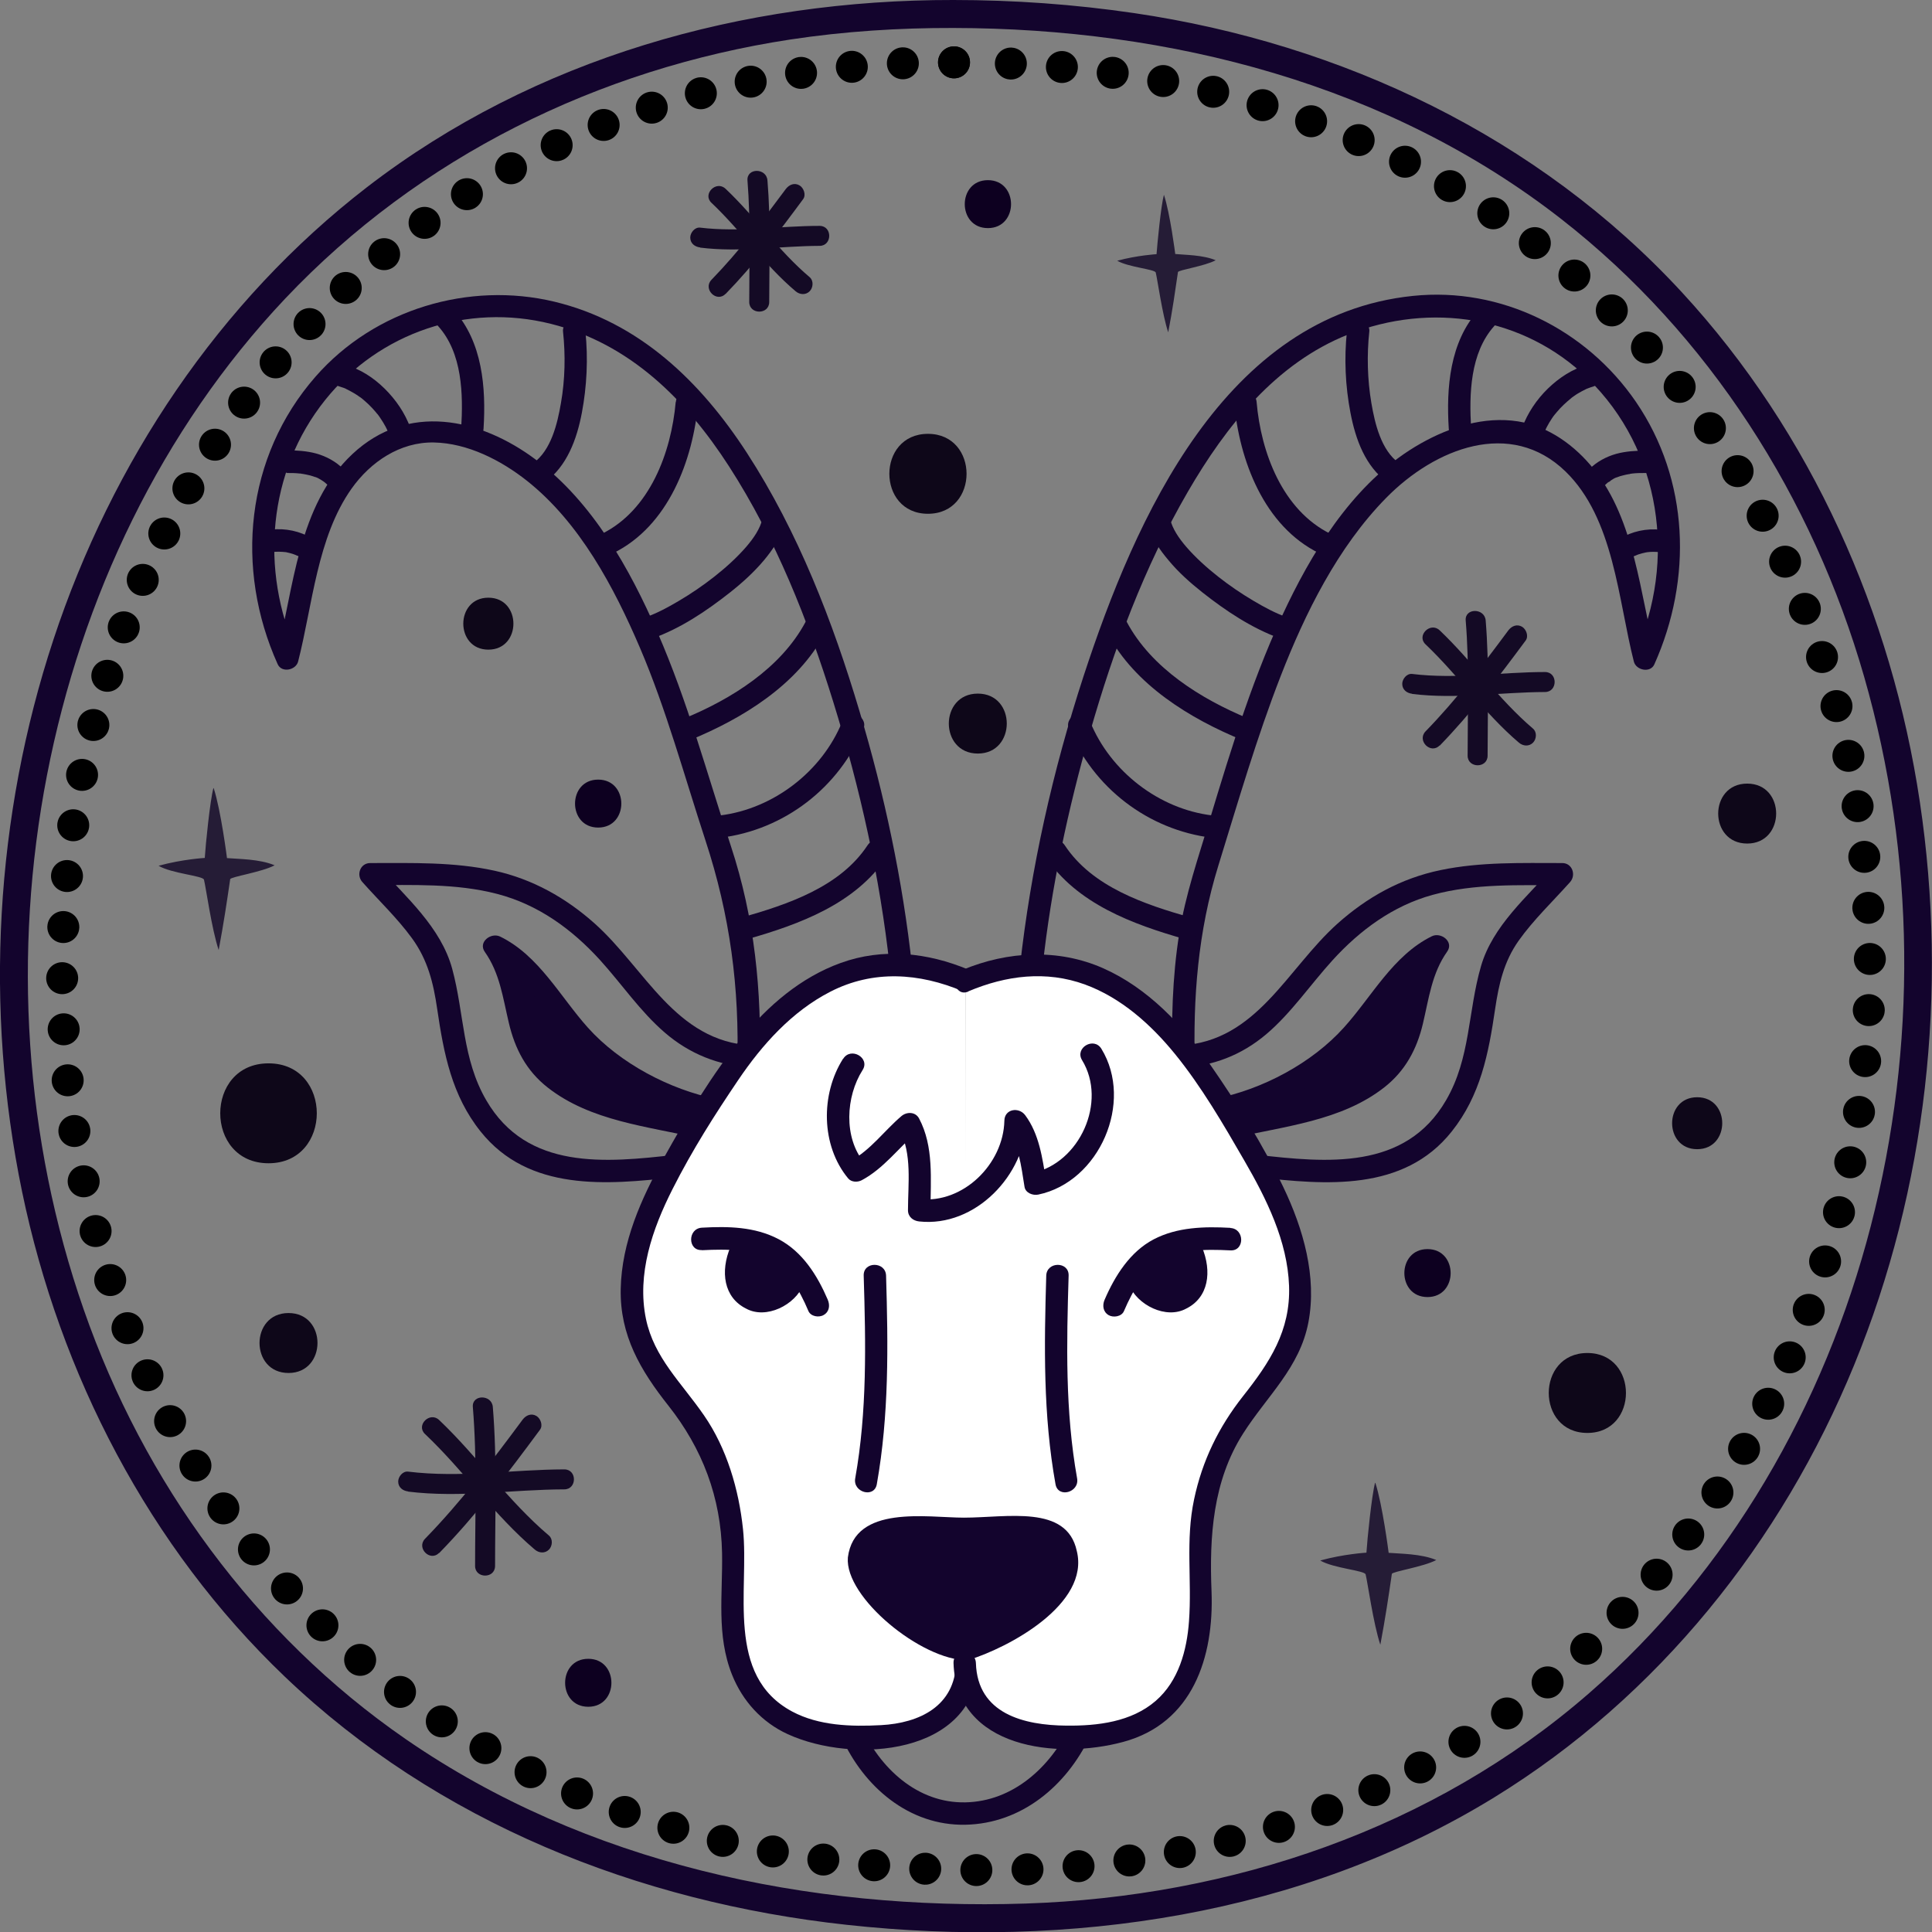 <?xml version="1.0" encoding="UTF-8"?>
<svg id="Calque_2" data-name="Calque 2" xmlns="http://www.w3.org/2000/svg" viewBox="0 0 120.86 120.87">
  <rect x="0" y="0" width="120.86" height="120.87" fill="#808080" stroke="none"/>
  <defs>
    <style>
      .cls-1 {
        stroke-dasharray: 0 3.2;
      }

      .cls-1, .cls-2 {
        fill: none;
        stroke: #000;
        stroke-linecap: round;
        stroke-linejoin: round;
        stroke-width: 2px;
      }

      .cls-3 {
        fill: #13042d;
      }

      .cls-4 {
        fill: #fff;
      }

      .cls-5 {
        fill: #0d0020;
      }

      .cls-6 {
        fill: #140a25;
      }

      .cls-7 {
        fill: #251c36;
      }

      .cls-8 {
        fill: #0e0719;
      }
    </style>
  </defs>
  <g id="OBJECTS">
    <g>
      <g>
        <path class="cls-3" d="M59.64,0c-13.14-.02-26.18,3.62-36.67,11.7C13.69,18.86,7,28.92,3.34,40.02-.31,51.08-.98,63.13,1.38,74.54c2.37,11.44,7.95,22.24,16.43,30.34,9.56,9.13,22.12,14.11,35.15,15.53,13.93,1.52,28.46-.56,40.53-7.98,10.24-6.3,17.96-15.96,22.5-27.04,4.54-11.08,5.88-23.4,4.11-35.22-1.76-11.78-6.78-23.1-14.89-31.89C96.25,8.57,83.95,2.73,70.95.82,67.2.27,63.43,0,59.64,0c-1.13,0-1.13,1.75,0,1.75,13.57.02,27.23,3.52,38.05,11.97,9.23,7.21,15.71,17.42,18.93,28.63s3.31,23.14.41,34.35-8.86,21.6-17.62,29.22c-9.76,8.5-22.41,12.74-35.25,13.16-13.59.44-27.49-2.49-38.8-10.3-9.41-6.5-16.37-16.08-20.12-26.85-3.72-10.67-4.45-22.35-2.3-33.44s7.14-21.59,14.9-29.81C26.22,9.82,37.42,4.3,49.45,2.47c3.37-.51,6.79-.73,10.2-.72,1.13,0,1.13-1.75,0-1.75h0Z"/>
        <g>
          <line class="cls-2" x1="59.68" y1="3.9" x2="59.68" y2="3.9"/>
          <path class="cls-1" d="M56.48,3.96C-13.71,7.05-15.95,119.03,63.73,116.96c70.22-2.07,72.58-111.51-2.44-113.05"/>
          <line class="cls-2" x1="59.68" y1="3.9" x2="59.68" y2="3.9"/>
        </g>
      </g>
      <g>
        <g>
          <g>
            <path class="cls-3" d="M57.06,60.49c-.59-5.41-1.73-10.78-3.29-15.99-1.67-5.61-3.84-11.22-7.04-16.16-2.9-4.47-6.75-8.2-12.06-9.47s-11.22.45-14.93,4.69c-4.39,5.01-5.06,12.01-2.37,17.99.25.56,1.14.38,1.28-.17.9-3.52,1.19-7.77,3.34-10.81,1.19-1.68,3.04-2.93,5.15-2.89s4.2,1.11,5.83,2.4c3.3,2.62,5.44,6.65,7.07,10.46s2.77,8,4.09,12.03c1.54,4.69,2.14,9.22,1.99,14.16-.03.9,1.37.9,1.4,0,.14-4.74-.31-9.29-1.8-13.81s-2.7-9.03-4.59-13.36c-1.73-3.98-4.06-8.14-7.59-10.79s-8.06-3.58-11.49-.37-3.67,8.42-4.75,12.62l1.28-.17c-2.33-5.19-1.84-11.34,1.77-15.84,3.39-4.22,8.87-6.07,14.12-4.75,4.94,1.24,8.45,4.75,11.14,8.92,2.92,4.53,4.93,9.61,6.52,14.74,1.67,5.39,2.92,10.96,3.53,16.58.1.89,1.5.9,1.4,0h0Z"/>
            <g>
              <path class="cls-3" d="M17.02,34.54c.05-.01.11-.02.16-.03l-.19.03c.3-.04.59-.03.89,0l-.19-.03c.3.04.6.12.89.24l-.17-.07s.09.04.13.06c.17.08.35.12.54.07.16-.04.34-.17.42-.32.17-.31.1-.79-.25-.96-.81-.4-1.73-.52-2.61-.35-.16.03-.34.18-.42.32-.09.15-.13.37-.07.54.12.38.48.56.86.49h0Z"/>
              <path class="cls-3" d="M17.94,29.59c.26,0,.53,0,.79.03.06,0,.13.01.19.02.1,0-.14-.02-.05,0,.03,0,.06,0,.09.01.13.02.26.05.39.08.12.03.24.07.36.11.03.01.06.03.09.03-.04,0-.12-.06-.04-.02.06.03.11.05.17.08.12.06.23.14.34.21.08.05-.1-.08-.03-.02.03.02.05.04.08.06.06.05.11.1.17.15.26.26.73.28.99,0s.28-.72,0-.99c-.47-.47-1.06-.79-1.7-.97-.59-.16-1.22-.2-1.83-.2-.37,0-.72.32-.7.7s.31.7.7.7h0Z"/>
              <path class="cls-3" d="M21.21,24.17c.09.03.19.06.28.09.04.02.08.03.13.05.17.07-.13-.06.03.02.18.09.35.18.52.28.09.06.18.11.26.17.04.03.08.06.12.08.05.04.1.08.02.01.17.14.33.28.49.43s.29.3.43.46c.03.04.06.08.09.11.13.15-.08-.11.04.04.06.08.12.16.17.24.12.17.23.36.33.54.04.08.09.17.12.25.01.03.08.2.02.04.02.05.04.1.06.15.13.34.48.61.86.49.34-.11.63-.49.49-.86-.34-.93-.91-1.76-1.61-2.45s-1.53-1.23-2.47-1.49c-.35-.1-.78.12-.86.49s.11.76.49.86h0Z"/>
              <path class="cls-3" d="M27.4,20.39c1.53,1.69,1.58,4.28,1.45,6.42-.05.9,1.35.9,1.4,0,.16-2.56-.07-5.42-1.86-7.41-.61-.67-1.59.32-.99.99h0Z"/>
              <path class="cls-3" d="M35.22,20.73c.16,1.48.13,3.02-.13,4.49-.22,1.28-.61,2.95-1.74,3.76-.31.22-.45.61-.25.96.18.3.65.47.96.25,1.41-1,2.03-2.73,2.34-4.37s.4-3.4.22-5.09c-.04-.38-.29-.7-.7-.7-.35,0-.74.32-.7.7h0Z"/>
              <path class="cls-3" d="M42.27,25.15c-.28,3.16-1.62,6.77-4.63,8.25-.81.4-.1,1.6.71,1.21,3.47-1.7,5.01-5.83,5.33-9.46.08-.9-1.32-.89-1.4,0h0Z"/>
              <path class="cls-3" d="M40.81,39.94c1.77-.63,3.39-1.72,4.86-2.88.76-.6,1.49-1.26,2.12-2.01.55-.66,1.06-1.4,1.26-2.24s-1.14-1.25-1.35-.37c-.15.64-.55,1.22-1.02,1.77-.6.69-1.28,1.3-1.99,1.86s-1.46,1.07-2.24,1.53c-.66.39-1.35.76-2,.99-.36.13-.59.48-.49.86.09.34.5.62.86.49h0Z"/>
              <path class="cls-3" d="M43.16,46.3c3.29-1.35,6.72-3.45,8.44-6.68.42-.79-.78-1.5-1.21-.71-1.54,2.89-4.65,4.83-7.6,6.04-.35.14-.6.46-.49.86.09.33.51.63.86.49h0Z"/>
              <path class="cls-3" d="M45.05,52.41c4.01-.49,7.45-3.14,8.98-6.88.14-.35-.16-.77-.49-.86-.4-.11-.72.14-.86.49-1.26,3.1-4.3,5.44-7.63,5.85-.38.05-.7.29-.7.7,0,.34.32.75.7.7h0Z"/>
              <path class="cls-3" d="M46.76,58.75c3.26-.93,6.76-2.21,8.72-5.16.5-.75-.71-1.46-1.21-.71-1.73,2.62-5.01,3.7-7.88,4.52-.86.25-.5,1.6.37,1.35h0Z"/>
            </g>
          </g>
          <g>
            <path class="cls-3" d="M65.22,60.49c.54-4.96,1.59-9.87,2.96-14.66,1.49-5.21,3.4-10.37,6.13-15.07,2.38-4.1,5.51-8.05,10.04-9.84,5.14-2.03,10.96-1.15,14.97,2.75,4.61,4.48,5.57,11.39,2.98,17.17l1.28.17c-.99-3.85-1.3-8.42-3.86-11.64-1.18-1.49-2.85-2.71-4.76-3.01-2.11-.33-4.26.35-6.08,1.38-3.85,2.17-6.44,6.15-8.32,10.03-2.1,4.33-3.51,8.96-4.9,13.56-.71,2.35-1.5,4.64-1.89,7.07-.44,2.75-.5,5.54-.42,8.32.03.9,1.43.9,1.4,0-.13-4.29.19-8.44,1.46-12.55s2.4-8.01,3.91-11.89,3.55-8.04,6.6-11.14,7.78-4.97,11.21-1.65c3.04,2.95,3.29,8.02,4.28,11.9.14.54,1.03.73,1.28.17,2.39-5.33,2.19-11.53-1.15-16.42-3.11-4.54-8.44-7.2-13.95-6.63-11.78,1.21-17.37,13.91-20.6,23.77-1.93,5.91-3.31,12.05-3.99,18.23-.1.89,1.3.89,1.4,0h0Z"/>
            <g>
              <path class="cls-3" d="M92.49,19.4c-1.8,1.99-2.02,4.86-1.86,7.41.05.9,1.45.9,1.4,0-.13-2.15-.07-4.73,1.45-6.42.6-.67-.38-1.66-.99-.99h0Z"/>
              <path class="cls-3" d="M84.26,20.73c-.18,1.69-.1,3.42.22,5.09s.93,3.37,2.34,4.37c.31.22.78.05.96-.25.21-.35.06-.74-.25-.96-1.13-.8-1.52-2.48-1.74-3.76-.25-1.47-.29-3.01-.13-4.49.04-.38-.35-.7-.7-.7-.41,0-.66.32-.7.7h0Z"/>
              <path class="cls-3" d="M77.2,25.15c.32,3.63,1.86,7.76,5.33,9.46.81.4,1.52-.81.71-1.21-3.01-1.48-4.36-5.09-4.63-8.25-.08-.89-1.48-.9-1.4,0h0Z"/>
              <path class="cls-3" d="M80.44,38.59c-.65-.23-1.34-.6-2-.99-.78-.46-1.53-.97-2.24-1.53s-1.4-1.18-1.99-1.86c-.47-.55-.87-1.13-1.02-1.77-.21-.88-1.56-.51-1.35.37s.71,1.59,1.26,2.24c.62.75,1.35,1.4,2.12,2.01,1.47,1.16,3.09,2.24,4.86,2.88.36.13.77-.14.86-.49.11-.39-.13-.73-.49-.86h0Z"/>
              <path class="cls-3" d="M78.09,44.95c-2.95-1.22-6.06-3.15-7.6-6.04-.42-.8-1.63-.09-1.21.71,1.72,3.23,5.15,5.33,8.44,6.68.35.14.77-.16.86-.49.11-.4-.14-.72-.49-.86h0Z"/>
              <path class="cls-3" d="M75.83,51.01c-3.33-.4-6.36-2.75-7.63-5.85-.14-.35-.47-.6-.86-.49-.33.09-.63.51-.49.86,1.52,3.74,4.97,6.39,8.98,6.88.38.05.7-.35.7-.7,0-.42-.32-.65-.7-.7h0Z"/>
              <path class="cls-3" d="M74.49,57.4c-2.87-.82-6.15-1.9-7.88-4.52-.5-.75-1.71-.05-1.21.71,1.96,2.95,5.46,4.23,8.72,5.16.87.25,1.24-1.1.37-1.35h0Z"/>
              <path class="cls-3" d="M104.23,33.19c-.88-.17-1.81-.05-2.61.35-.15.07-.28.26-.32.42-.05.17-.03.39.07.54.22.34.61.42.96.25.04-.02.09-.04.13-.06l-.17.07c.28-.12.58-.19.89-.24l-.19.03c.3-.04.59-.04.89,0l-.19-.03c.06,0,.11.02.16.03.19.04.37.03.54-.07.15-.08.28-.25.32-.42.08-.35-.1-.79-.49-.86h0Z"/>
              <path class="cls-3" d="M102.94,28.19c-.61,0-1.24.04-1.83.2-.64.18-1.23.5-1.7.97-.26.26-.28.74,0,.99s.71.27.99,0c.05-.05.1-.09.15-.14.02-.02.05-.04.08-.06.08-.06,0,.02-.03.02.05,0,.14-.09.18-.12.05-.03.11-.07.16-.1s.11-.06.17-.08c.02,0,.12-.05.02-.01s0,0,.02,0c.12-.05.25-.09.38-.12.12-.03.24-.06.37-.08.03,0,.06,0,.09-.02.09-.02,0,0-.05,0,.06,0,.13-.01.19-.02.27-.03.54-.03.81-.03.37,0,.72-.32.7-.7s-.31-.7-.7-.7h0Z"/>
              <path class="cls-3" d="M99.3,22.82c-.94.26-1.78.82-2.47,1.49s-1.27,1.52-1.61,2.45c-.13.34.14.78.49.86.4.09.72-.12.86-.49.02-.05.04-.1.06-.15-.03.09-.03.06,0,0,.04-.09.09-.19.14-.28.09-.18.2-.35.31-.52.06-.09.12-.18.19-.26.08-.11-.04.04.02-.02.03-.04.06-.08.09-.11.14-.17.29-.33.45-.48s.31-.28.47-.41c.06-.05-.09.06.02-.02.05-.03.09-.07.14-.1.08-.06.16-.11.24-.16.18-.11.36-.2.54-.29.12-.06-.07.03,0,0,.04-.02.08-.03.13-.05.1-.04.2-.07.3-.1.35-.1.61-.5.49-.86s-.48-.59-.86-.49h0Z"/>
            </g>
          </g>
        </g>
        <g>
          <g>
            <path class="cls-3" d="M47.02,65.4c-4.77-.26-6.65-4.79-9.81-7.62-1.8-1.61-3.9-2.79-6.27-3.31-2.55-.56-5.19-.48-7.78-.48-.63,0-.89.75-.49,1.19,1.04,1.17,2.18,2.25,3.1,3.51.99,1.36,1.34,2.79,1.58,4.43.41,2.79.91,5.41,2.72,7.67,3.01,3.76,7.88,3.34,12.18,2.85.88-.1.9-1.5,0-1.4-4.38.5-9.28.98-11.83-3.41-1.51-2.59-1.37-5.41-2.13-8.22-.71-2.61-2.89-4.48-4.63-6.43l-.49,1.19c2.64,0,5.36-.12,7.93.55s4.67,2.2,6.43,4.13c1.36,1.5,2.51,3.21,4.05,4.54s3.38,2.08,5.46,2.19c.9.05.9-1.35,0-1.4h0Z"/>
            <g>
              <path class="cls-3" d="M44.63,69.42c-2.9-.55-5.67-2.21-7.88-4.15-1.94-1.94-3.46-4.98-5.81-6.09,1.94,2.63.83,5.95,3.6,8.16,2.49,2.08,6.5,2.49,9.41,3.18"/>
              <path class="cls-3" d="M44.82,68.75c-2.92-.59-6.04-2.23-8.04-4.46-1.74-1.94-3.06-4.51-5.49-5.7-.57-.28-1.4.34-.96.96.94,1.33,1.13,2.88,1.5,4.43.38,1.63,1.1,3.01,2.43,4.05,2.69,2.11,6.27,2.43,9.49,3.18.88.21,1.25-1.14.37-1.35-3.01-.71-6.5-.96-9.02-2.93s-1.81-5.6-3.57-8.09l-.96.96c2.5,1.23,3.68,4.03,5.6,5.91,2.2,2.15,5.25,3.8,8.26,4.4.88.18,1.26-1.17.37-1.35h0Z"/>
            </g>
          </g>
          <g>
            <path class="cls-3" d="M73.86,66.8c2.02-.11,3.8-.79,5.35-2.1s2.76-3.1,4.15-4.63c1.71-1.88,3.78-3.41,6.26-4.09,2.63-.72,5.4-.6,8.1-.6l-.49-1.19c-1.68,1.89-3.85,3.73-4.58,6.24-.83,2.85-.65,5.76-2.19,8.4-2.55,4.39-7.45,3.91-11.83,3.41-.89-.1-.89,1.3,0,1.4,4.29.49,9.18.92,12.18-2.85,1.81-2.27,2.31-4.88,2.72-7.67.23-1.55.55-2.97,1.47-4.27s2.14-2.46,3.22-3.67c.39-.44.14-1.19-.49-1.19-2.54,0-5.11-.08-7.61.44s-4.6,1.7-6.45,3.35c-3.16,2.83-5.04,7.36-9.81,7.62-.9.05-.9,1.45,0,1.4h0Z"/>
            <g>
              <path class="cls-3" d="M76.25,69.42c2.9-.55,5.67-2.21,7.88-4.15,1.94-1.94,3.46-4.98,5.81-6.09-1.94,2.63-.83,5.95-3.6,8.16-2.49,2.08-6.5,2.49-9.41,3.18"/>
              <path class="cls-3" d="M76.43,70.1c3.01-.6,6.06-2.25,8.26-4.4,1.92-1.88,3.1-4.68,5.6-5.91l-.96-.96c-1.76,2.48-1.04,6.1-3.57,8.09s-6,2.23-9.02,2.93c-.88.21-.51,1.56.37,1.35,3.22-.75,6.8-1.07,9.49-3.18,1.3-1.02,2.03-2.37,2.41-3.97s.56-3.16,1.52-4.52c.44-.62-.39-1.24-.96-.96-2.43,1.2-3.74,3.76-5.49,5.7-2.01,2.24-5.11,3.88-8.04,4.46-.88.18-.51,1.53.37,1.35h0Z"/>
            </g>
          </g>
        </g>
        <g>
          <path class="cls-3" d="M52.64,108.67c1.39,3.1,4.22,5.55,7.75,5.48s6.32-2.45,7.77-5.48c.39-.81-.82-1.52-1.21-.71-1.24,2.58-3.57,4.73-6.56,4.79s-5.35-2.13-6.54-4.79c-.37-.82-1.57-.11-1.21.71h0Z"/>
          <g>
            <g>
              <path class="cls-4" d="M60.4,61.33c-6.7-2.93-11.78,1.05-15.23,6.49-2.59,4.19-6.7,9.84-5.4,15.07.65,3.14,3.46,5.02,4.54,7.53,1.3,2.72,1.72,5.63,1.51,8.37-.54,7.19,2.59,10.05,8.64,9.84,3.03,0,6.05-1.08,6.05-4.61"/>
              <path class="cls-3" d="M60.59,60.66c-2.55-1.07-5.36-1.38-8-.42-2.49.9-4.55,2.67-6.2,4.7-1.86,2.29-3.43,4.92-4.86,7.49s-2.64,5.28-2.7,8.2,1.25,5.11,2.98,7.3c2.13,2.69,3.29,5.74,3.36,9.21.05,2.6-.37,5.15.63,7.64.66,1.64,1.86,2.96,3.47,3.7,4.14,1.9,11.76,1.31,11.94-4.45.03-.9-1.37-.9-1.4,0-.08,2.69-2.27,3.76-4.7,3.89-1.86.1-3.88.04-5.55-.85-4.21-2.25-2.68-7.6-3.08-11.41-.26-2.48-1.01-5.05-2.44-7.12s-3.12-3.6-3.63-6.03c-.58-2.81.4-5.63,1.66-8.12s2.64-4.65,4.12-6.84,3.35-4.28,5.75-5.51c2.68-1.38,5.57-1.18,8.29-.03.83.35,1.19-1.01.37-1.35h0Z"/>
            </g>
            <g>
              <path class="cls-4" d="M60.4,61.33c6.7-2.93,11.85,1.05,15.31,6.49,2.59,4.19,6.7,9.84,5.4,15.07-.65,3.14-3.46,5.02-4.54,7.53-1.3,2.72-1.72,5.63-1.51,8.37.54,7.19-2.59,10.05-8.64,9.84-3.03,0-6.05-1.08-6.05-4.61"/>
              <path class="cls-3" d="M60.59,62.01c2.35-.99,4.85-1.31,7.29-.42,2.26.83,4.12,2.5,5.62,4.34,1.66,2.04,3.03,4.4,4.34,6.67,1.38,2.38,2.7,5.03,2.8,7.84s-1.22,4.8-2.88,6.9c-1.52,1.93-2.55,4.03-3.06,6.45-.55,2.57-.13,5.06-.32,7.63-.13,1.82-.65,3.74-2.08,4.98-1.52,1.32-3.64,1.57-5.58,1.55-2.67-.02-5.57-.74-5.67-3.91-.03-.9-1.43-.9-1.4,0,.17,5.35,6.5,6.04,10.61,4.93,4.35-1.17,5.69-5.3,5.53-9.42-.14-3.43.08-6.9,1.98-9.88,1.49-2.34,3.54-4.11,4.08-6.95s-.31-5.83-1.57-8.46-2.91-5.27-4.6-7.7-3.89-4.76-6.67-5.99-5.95-1.09-8.81.11c-.82.34-.46,1.7.37,1.35h0Z"/>
            </g>
          </g>
          <g>
            <path class="cls-3" d="M60.51,103.86c-2.87,0-7.68-3.94-7.47-6.43.42-3.32,4.98-2.49,7.26-2.49,2.7,0,6.43-.83,7.06,2.08.83,3.32-4.24,6.06-6.85,6.85"/>
            <g>
              <path class="cls-3" d="M43.91,78.21c.8-.04,1.6-.06,2.39.03.52.06,1.25.26,1.71.49,1.25.66,1.99,1.93,2.56,3.28.15.35.66.43.96.25.36-.21.4-.61.25-.96-.65-1.51-1.57-2.99-3.07-3.78s-3.18-.81-4.8-.72c-.9.05-.9,1.45,0,1.4h0Z"/>
              <path class="cls-3" d="M47.81,77.89l-2.11.1c-.66,1.56-.42,3.18.97,3.87,1.25.69,3.08-.21,3.6-1.52l-1.07-1.64"/>
            </g>
            <g>
              <path class="cls-3" d="M76.97,76.81c-1.62-.09-3.33-.05-4.8.72s-2.42,2.27-3.07,3.78c-.15.35-.1.75.25.96.29.17.81.1.96-.25.58-1.35,1.31-2.62,2.56-3.28.29-.15.43-.2.78-.3.28-.08.68-.16.89-.18.81-.1,1.62-.08,2.43-.04.9.05.9-1.35,0-1.4h0Z"/>
              <path class="cls-3" d="M73.07,77.89l2.11.1c.66,1.56.42,3.18-.97,3.87-1.25.69-3.08-.21-3.6-1.52l1.07-1.64"/>
            </g>
            <path class="cls-3" d="M54.03,79.8c.13,4.25.22,8.48-.53,12.68-.16.88,1.19,1.26,1.35.37.77-4.33.71-8.67.58-13.05-.03-.9-1.43-.9-1.4,0h0Z"/>
            <path class="cls-3" d="M65.45,79.8c-.13,4.38-.2,8.72.58,13.05.16.89,1.51.51,1.35-.37-.75-4.2-.66-8.43-.53-12.68.03-.9-1.37-.9-1.4,0h0Z"/>
            <path class="cls-3" d="M52.74,66.23c-1.41,2.22-1.39,5.43.32,7.49.2.24.59.25.85.11,1.37-.73,2.3-2.02,3.46-3.02l-1.1-.14c.8,1.51.53,3.4.53,5.04,0,.41.32.66.7.7,3.51.38,6.64-2.91,6.72-6.3l-1.3.35c.81,1.08.96,2.48,1.17,3.78.06.39.52.56.86.49,3.83-.8,5.99-5.79,3.95-9.12-.47-.77-1.68-.06-1.21.71,1.59,2.6-.15,6.45-3.11,7.06l.86.49c-.23-1.42-.43-2.93-1.31-4.11-.4-.53-1.29-.39-1.3.35-.06,2.7-2.57,5.2-5.32,4.9l.7.7c0-1.93.22-3.98-.72-5.75-.23-.42-.77-.42-1.1-.14-1.07.91-1.92,2.12-3.18,2.8l.85.11c-1.3-1.57-1.15-4.14-.1-5.79.49-.76-.73-1.47-1.21-.71h0Z"/>
          </g>
        </g>
      </g>
      <g>
        <g>
          <path class="cls-6" d="M91.69,38.82c.23,2.81.12,5.63.12,8.45,0,.8,1.25.81,1.25,0,0-2.82.11-5.64-.12-8.45-.06-.8-1.32-.8-1.25,0h0Z"/>
          <path class="cls-6" d="M88.34,43.41c2.77.34,5.54-.11,8.31-.12.8,0,.81-1.25,0-1.25-2.77,0-5.54.46-8.31.12-.34-.04-.62.32-.62.62,0,.37.29.58.62.62h0Z"/>
          <path class="cls-6" d="M89.18,40.31c2.05,1.95,3.68,4.31,5.84,6.15.26.22.63.25.88,0,.22-.22.26-.66,0-.88-2.16-1.84-3.79-4.2-5.84-6.15-.58-.55-1.47.33-.88.88h0Z"/>
          <path class="cls-6" d="M90.06,46.65c1.98-2.04,3.69-4.3,5.38-6.58.2-.27.04-.7-.22-.86-.32-.19-.65-.05-.86.22-1.63,2.2-3.27,4.36-5.18,6.32-.56.58.32,1.46.88.88h0Z"/>
        </g>
        <g>
          <path class="cls-6" d="M46.76,11.29c.2,2.53.11,5.07.11,7.6,0,.8,1.25.81,1.25,0,0-2.53.1-5.07-.11-7.6-.06-.8-1.31-.8-1.25,0h0Z"/>
          <path class="cls-6" d="M43.8,15.49c2.49.31,4.98-.1,7.47-.11.8,0,.81-1.25,0-1.25-2.49,0-4.99.41-7.47.11-.34-.04-.62.32-.62.62,0,.37.29.58.62.62h0Z"/>
          <path class="cls-6" d="M44.51,12.69c1.85,1.75,3.31,3.88,5.26,5.53.26.22.63.25.88,0,.22-.22.26-.66,0-.88-1.95-1.65-3.41-3.78-5.26-5.53-.58-.55-1.47.33-.88.88h0Z"/>
          <path class="cls-6" d="M45.39,18.39c1.79-1.84,3.33-3.87,4.85-5.93.2-.27.04-.7-.22-.86-.32-.19-.65-.05-.86.22-1.46,1.97-2.94,3.92-4.65,5.68-.56.58.32,1.46.88.88h0Z"/>
        </g>
        <g>
          <path class="cls-6" d="M29.58,88.02c.27,3.31.14,6.62.14,9.94,0,.8,1.25.81,1.25,0,0-3.31.13-6.63-.14-9.94-.06-.8-1.32-.8-1.25,0h0Z"/>
          <path class="cls-6" d="M25.53,93.31c3.25.4,6.51-.13,9.77-.14.8,0,.81-1.25,0-1.25-3.26.01-6.52.54-9.77.14-.34-.04-.62.32-.62.62,0,.37.29.58.62.62h0Z"/>
          <path class="cls-6" d="M26.59,89.71c2.42,2.29,4.32,5.07,6.87,7.23.26.22.63.25.88,0,.22-.22.26-.66,0-.88-2.55-2.16-4.46-4.94-6.87-7.23-.58-.55-1.47.33-.88.88h0Z"/>
          <path class="cls-6" d="M27.47,97.16c2.33-2.39,4.33-5.04,6.31-7.72.2-.27.04-.7-.22-.86-.32-.19-.65-.05-.86.22-1.92,2.59-3.86,5.15-6.11,7.46-.56.58.32,1.46.88.88h0Z"/>
        </g>
        <path class="cls-7" d="M86.02,92.76c-.21.78-.49,3.55-.54,4.37,0,0-1.41.08-2.89.49.83.49,2.77.62,2.84.87.13.52.48,3.09.92,4.4.31-1.65.51-2.99.72-4.43.02-.15,1.98-.44,2.78-.87-.96-.4-2.27-.39-2.98-.45,0,0-.38-2.99-.83-4.37"/>
        <path class="cls-7" d="M13.35,49.3c-.21.78-.49,3.55-.54,4.37,0,0-1.41.08-2.89.49.83.49,2.77.62,2.84.87.13.52.48,3.09.92,4.4.31-1.65.51-2.99.72-4.43.02-.15,1.98-.44,2.78-.87-.95-.4-2.27-.39-2.98-.45,0,0-.38-2.99-.83-4.37"/>
        <path class="cls-7" d="M72.81,12.19c-.18.66-.41,3.02-.46,3.71,0,0-1.2.07-2.46.41.7.41,2.36.53,2.41.74.11.44.41,2.63.78,3.74.27-1.4.43-2.54.61-3.77.02-.13,1.68-.37,2.36-.74-.81-.34-1.93-.33-2.53-.39,0,0-.32-2.54-.71-3.71"/>
        <g>
          <path class="cls-8" d="M58.05,32.14c3.22,0,3.22-5,0-5s-3.22,5,0,5h0Z"/>
          <path class="cls-8" d="M99.3,89.64c3.22,0,3.22-5,0-5s-3.22,5,0,5h0Z"/>
          <path class="cls-8" d="M109.3,52.77c2.41,0,2.42-3.75,0-3.75s-2.42,3.75,0,3.75h0Z"/>
          <path class="cls-8" d="M18.05,85.89c2.41,0,2.42-3.75,0-3.75s-2.42,3.75,0,3.75h0Z"/>
          <path class="cls-8" d="M30.55,40.64c2.09,0,2.09-3.25,0-3.25s-2.09,3.25,0,3.25h0Z"/>
          <path class="cls-8" d="M106.17,71.89c2.09,0,2.09-3.25,0-3.25s-2.09,3.25,0,3.25h0Z"/>
          <path class="cls-8" d="M16.8,72.77c4.02,0,4.03-6.25,0-6.25s-4.03,6.25,0,6.25h0Z"/>
          <path class="cls-8" d="M61.17,47.14c2.41,0,2.42-3.75,0-3.75s-2.42,3.75,0,3.75h0Z"/>
          <path class="cls-5" d="M37.42,51.77c1.93,0,1.93-3,0-3s-1.93,3,0,3h0Z"/>
          <path class="cls-5" d="M61.8,14.27c1.93,0,1.93-3,0-3s-1.93,3,0,3h0Z"/>
          <path class="cls-5" d="M89.3,81.14c1.93,0,1.93-3,0-3s-1.93,3,0,3h0Z"/>
          <path class="cls-5" d="M36.8,106.77c1.93,0,1.93-3,0-3s-1.93,3,0,3h0Z"/>
        </g>
      </g>
    </g>
  </g>
</svg>